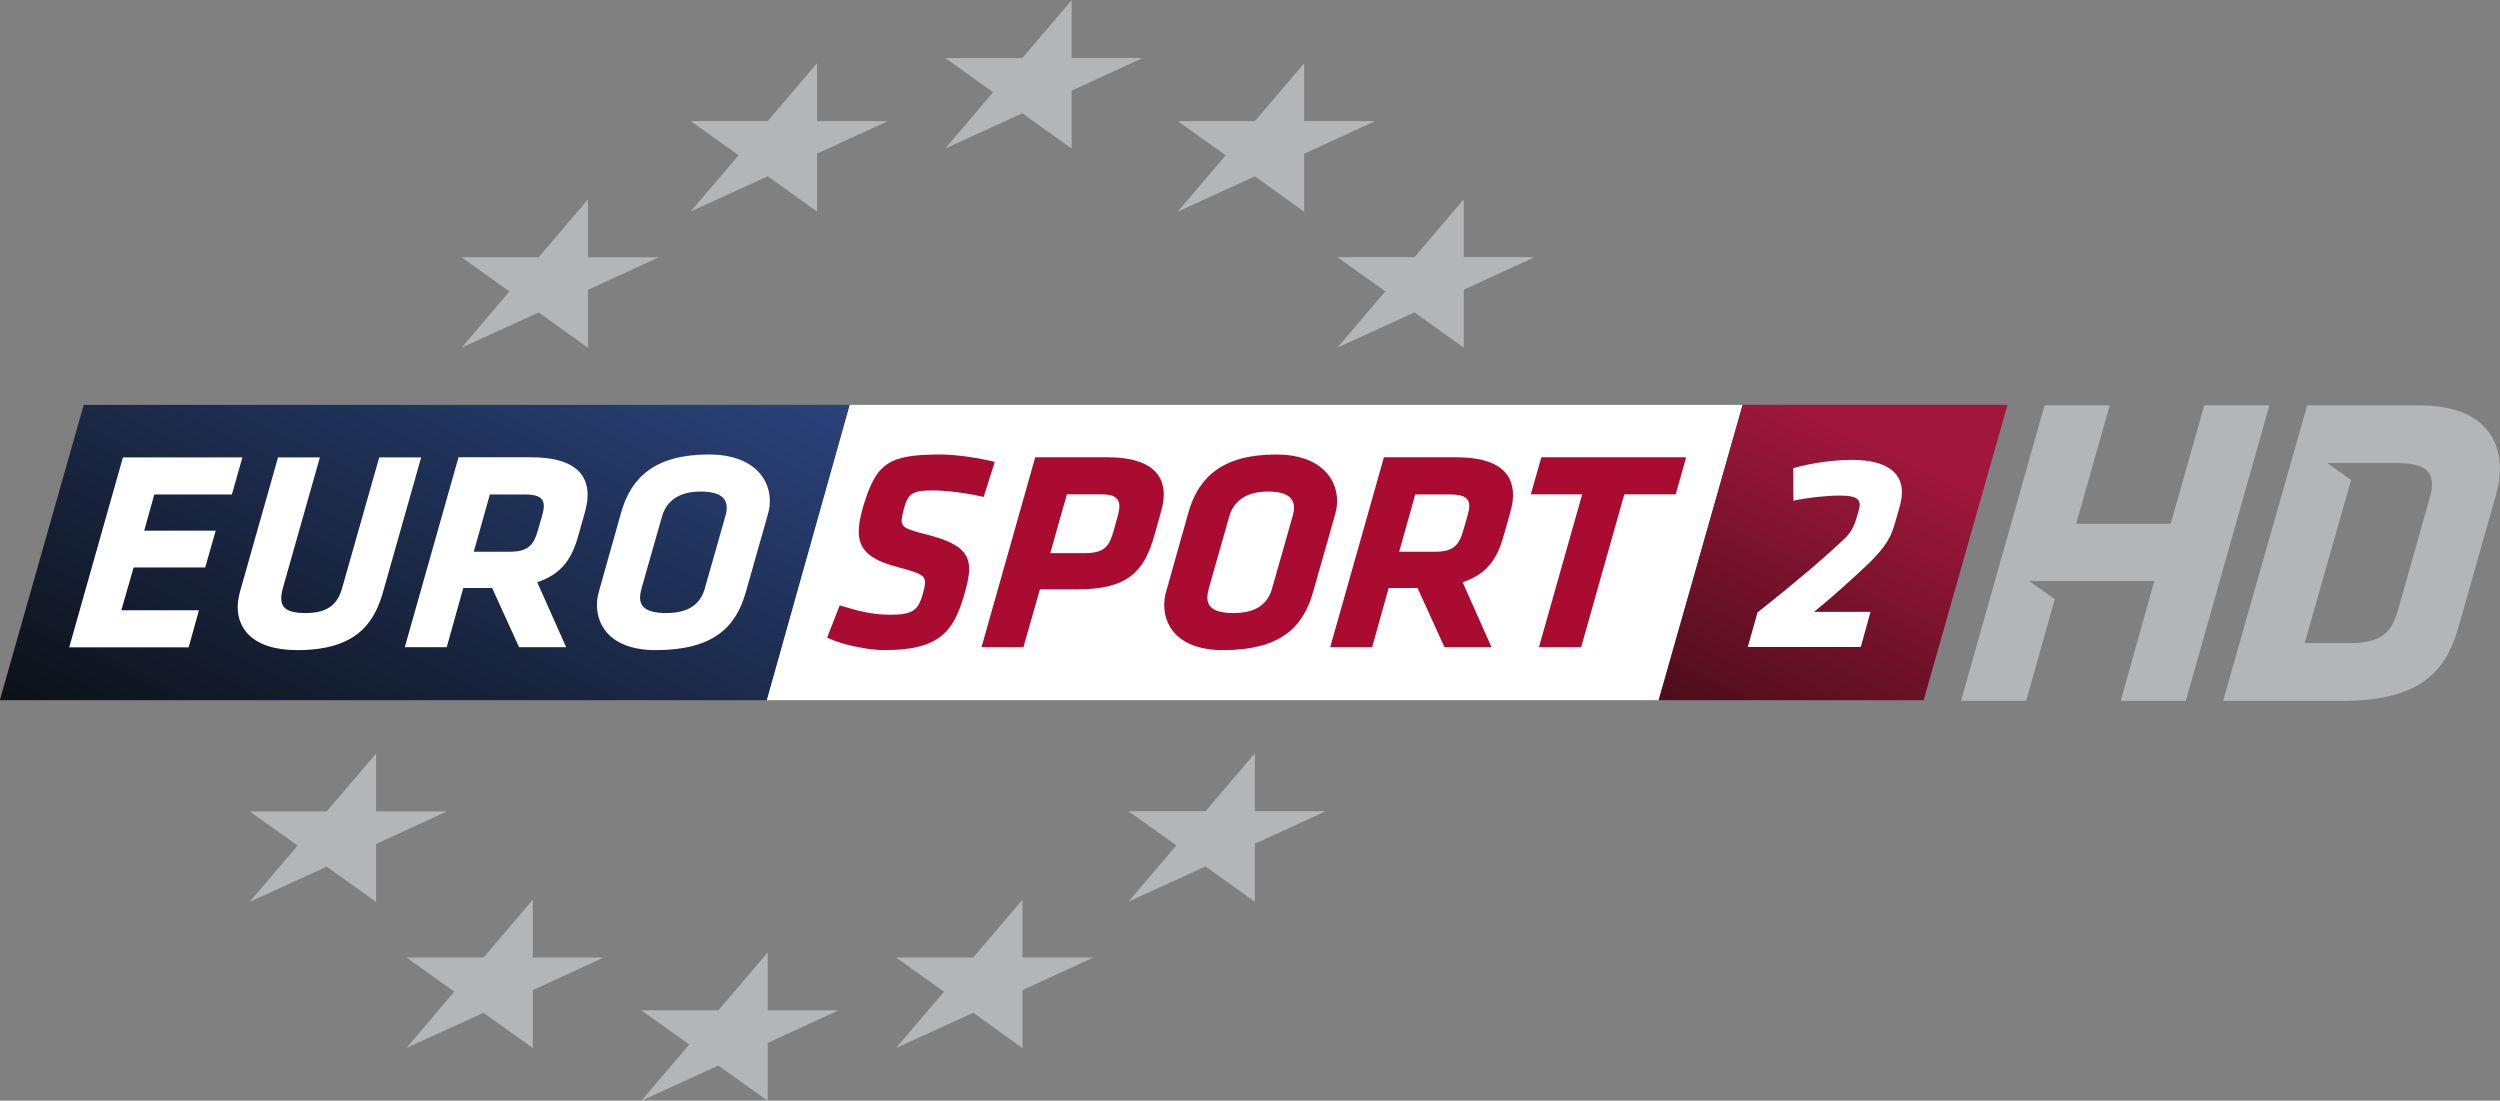 <?xml version="1.0" encoding="UTF-8" standalone="no"?>
<!-- Created with Inkscape (http://www.inkscape.org/) -->

<svg
   xmlns:dc="http://purl.org/dc/elements/1.1/"
   xmlns:cc="http://creativecommons.org/ns#"
   xmlns:rdf="http://www.w3.org/1999/02/22-rdf-syntax-ns#"
   xmlns:svg="http://www.w3.org/2000/svg"
   xmlns="http://www.w3.org/2000/svg"
   xmlns:sodipodi="http://sodipodi.sourceforge.net/DTD/sodipodi-0.dtd"
   xmlns:inkscape="http://www.inkscape.org/namespaces/inkscape"
   width="407.449"
   height="179.381"
   id="svg13747"
   version="1.1"
   inkscape:version="0.48.2 r9819"
   sodipodi:docname="AJAX1.svg"
   inkscape:export-filename="C:\Users\LuWe\Documents\Internet\Wikipedia\sky\Eurosport 2.png"
   inkscape:export-xdpi="275.05066"
   inkscape:export-ydpi="275.05066">
  <rect width="100%" height="100%" fill="#808080" stroke="none"/>
  <defs
     id="defs13749">
    <linearGradient
       x1="0"
       y1="0"
       x2="1"
       y2="0"
       gradientUnits="userSpaceOnUse"
       gradientTransform="matrix(-3.166,-6.754,-6.754,3.166,333.539,421.854)"
       spreadMethod="pad"
       id="linearGradient4317">
      <stop
         style="stop-opacity:1;stop-color:#a1173b"
         offset="0"
         id="stop4319" />
      <stop
         style="stop-opacity:1;stop-color:#160707"
         offset="0.775"
         id="stop4321" />
      <stop
         style="stop-opacity:1;stop-color:#160707"
         offset="1"
         id="stop4323" />
    </linearGradient>
    <linearGradient
       x1="0"
       y1="0"
       x2="1"
       y2="0"
       gradientUnits="userSpaceOnUse"
       gradientTransform="matrix(-3.652,-7.459,-7.459,3.652,319.832,424.526)"
       spreadMethod="pad"
       id="linearGradient4217">
      <stop
         style="stop-opacity:1;stop-color:#2e4988"
         offset="0"
         id="stop4219" />
      <stop
         style="stop-opacity:1;stop-color:#0a0d0f"
         offset="1"
         id="stop4221" />
    </linearGradient>
    <linearGradient
       x1="0"
       y1="0"
       x2="1"
       y2="0"
       gradientUnits="userSpaceOnUse"
       gradientTransform="matrix(-3.166,-6.754,-6.754,3.166,333.539,421.854)"
       spreadMethod="pad"
       id="linearGradient4317-6">
      <stop
         style="stop-opacity:1;stop-color:#a1173b"
         offset="0"
         id="stop4319-3" />
      <stop
         style="stop-opacity:1;stop-color:#160707"
         offset="0.775"
         id="stop4321-4" />
      <stop
         style="stop-opacity:1;stop-color:#160707"
         offset="1"
         id="stop4323-3" />
    </linearGradient>
    <linearGradient
       x1="0"
       y1="0"
       x2="1"
       y2="0"
       gradientUnits="userSpaceOnUse"
       gradientTransform="matrix(-3.652,-7.459,-7.459,3.652,319.832,424.526)"
       spreadMethod="pad"
       id="linearGradient4217-6">
      <stop
         style="stop-opacity:1;stop-color:#2e4988"
         offset="0"
         id="stop4219-9" />
      <stop
         style="stop-opacity:1;stop-color:#0a0d0f"
         offset="1"
         id="stop4221-6" />
    </linearGradient>
    <clipPath
       clipPathUnits="userSpaceOnUse"
       id="clipPath5595">
      <path
         inkscape:connector-curvature="0"
         d="m 67.936,554.715 -23.193,0 0,-11.422 23.193,0 0,11.422 z"
         id="path5597" />
    </clipPath>
  </defs>
  <sodipodi:namedview
     id="base"
     pagecolor="#ffffff"
     bordercolor="#666666"
     borderopacity="1.0"
     inkscape:pageopacity="0"
     inkscape:pageshadow="2"
     inkscape:zoom="1.4"
     inkscape:cx="345.76694"
     inkscape:cy="186.18726"
     inkscape:document-units="px"
     inkscape:current-layer="layer1"
     showgrid="false"
     inkscape:window-width="1280"
     inkscape:window-height="1004"
     inkscape:window-x="-8"
     inkscape:window-y="-8"
     inkscape:window-maximized="1"
     fit-margin-top="0"
     fit-margin-left="0"
     fit-margin-right="0"
     fit-margin-bottom="0" />
  <g
     inkscape:label="Ebene 1"
     inkscape:groupmode="layer"
     id="layer1"
     transform="translate(-263.738,-753.187)">
    <g
       transform="matrix(15.256,0,0,-15.256,-4517.64,7261.263)"
       id="g4207-3">
      <g
         id="g4209-4">
        <g
           id="g4215-1">
          <path
             inkscape:connector-curvature="0"
             d="m 314.304,422.266 8.184,0 -0.886,-3.155 -8.194,0 0.896,3.155"
             style="fill:url(#linearGradient4217-6);stroke:none"
             id="path4223-4" />
        </g>
      </g>
    </g>
    <g
       transform="matrix(15.256,0,0,-15.256,-4517.64,7261.263)"
       id="g4225-2">
      <g
         id="g4227-4"
         transform="translate(322.488,422.266)">
        <path
           inkscape:connector-curvature="0"
           d="m 0,0 9.538,0 -0.897,-3.155 -9.527,0 L 0,0"
           style="fill:#ffffff;fill-opacity:1;fill-rule:nonzero;stroke:none"
           id="path4229-9" />
        <g
           id="g4231-0"
           transform="translate(-7.765,-0.561)">
          <path
             inkscape:connector-curvature="0"
             d="m 0,0 1.276,0 -0.112,-0.396 -0.829,0 -0.108,-0.387 0.764,0 -0.112,-0.393 -0.765,0 -0.131,-0.457 0.829,0 -0.11,-0.396 -1.276,0 L 0,0"
             style="fill:#ffffff;fill-opacity:1;fill-rule:nonzero;stroke:none"
             id="path4233-6" />
          <g
             id="g4235-1"
             transform="translate(1.229,-1.544)">
            <path
               inkscape:connector-curvature="0"
               d="m 0,0 c 0.004,0.033 0.011,0.07 0.02,0.104 l 0.408,1.44 0.447,0 -0.391,-1.38 C 0.474,0.131 0.468,0.101 0.464,0.07 0.451,-0.052 0.508,-0.119 0.721,-0.119 c 0.244,0 0.343,0.098 0.391,0.265 l 0.397,1.398 0.448,0 -0.408,-1.44 C 1.452,-0.238 1.252,-0.515 0.633,-0.515 0.143,-0.515 -0.029,-0.268 0,0"
               style="fill:#ffffff;fill-opacity:1;fill-rule:nonzero;stroke:none"
               id="path4237-3" />
            <g
               id="g4239-7"
               transform="translate(3.248,0.917)">
              <path
                 inkscape:connector-curvature="0"
                 d="M 0,0 C 0.01,0.034 0.017,0.07 0.018,0.085 0.029,0.189 -0.03,0.231 -0.185,0.231 l -0.372,0 -0.172,-0.612 0.384,0 c 0.198,0 0.257,0.073 0.301,0.229 L 0,0 z m -0.533,-0.768 -0.308,0 -0.177,-0.633 -0.448,0 0.574,2.029 0.777,0 C 0.32,0.628 0.516,0.463 0.484,0.165 0.479,0.125 0.469,0.085 0.458,0.04 L 0.389,-0.204 C 0.32,-0.457 0.211,-0.618 -0.051,-0.707 L 0.258,-1.401 l -0.503,0 -0.288,0.633"
                 style="fill:#ffffff;fill-opacity:1;fill-rule:nonzero;stroke:none"
                 id="path4241-2" />
              <g
                 id="g4243-4"
                 transform="translate(1.972,0.061)">
                <path
                   inkscape:connector-curvature="0"
                   d="m 0,0 c 0.013,0.125 -0.061,0.201 -0.277,0.201 -0.231,0 -0.364,-0.1 -0.412,-0.262 l -0.22,-0.774 c -0.006,-0.024 -0.011,-0.048 -0.014,-0.07 -0.013,-0.121 0.059,-0.192 0.278,-0.192 0.232,0 0.363,0.089 0.412,0.262 l 0.22,0.774 C -0.007,-0.04 -0.002,-0.018 0,0 z m -1.382,-0.953 c 0.004,0.03 0.01,0.064 0.02,0.094 l 0.236,0.838 c 0.107,0.377 0.365,0.618 0.937,0.618 0.482,0 0.678,-0.274 0.648,-0.551 C 0.456,0.018 0.449,-0.015 0.44,-0.046 L 0.205,-0.874 c -0.109,-0.387 -0.362,-0.619 -0.962,-0.619 -0.478,0 -0.654,0.265 -0.625,0.54"
                   style="fill:#ffffff;fill-opacity:1;fill-rule:nonzero;stroke:none"
                   id="path4245-8" />
                <g
                   id="g4247-1"
                   transform="translate(1.074,-1.359)">
                  <path
                     inkscape:connector-curvature="0"
                     d="m 0,0 0.134,0.344 c 0.189,-0.058 0.346,-0.1 0.541,-0.1 0.237,0 0.297,0.045 0.347,0.222 0.013,0.043 0.02,0.079 0.023,0.107 0.01,0.091 -0.048,0.115 -0.288,0.179 -0.329,0.086 -0.441,0.205 -0.416,0.442 0.007,0.064 0.024,0.137 0.048,0.219 0.137,0.451 0.269,0.543 0.82,0.543 0.155,0 0.408,-0.034 0.582,-0.08 L 1.672,1.502 C 1.497,1.544 1.268,1.572 1.131,1.572 0.912,1.572 0.866,1.541 0.821,1.38 0.81,1.334 0.8,1.298 0.797,1.27 0.787,1.173 0.846,1.158 1.077,1.097 1.445,1.002 1.536,0.886 1.514,0.679 1.507,0.615 1.49,0.545 1.466,0.463 1.348,0.046 1.183,-0.134 0.607,-0.134 0.44,-0.134 0.15,-0.076 0,0"
                     style="fill:#aa0c31;fill-opacity:1;fill-rule:nonzero;stroke:none"
                     id="path4249-9" />
                  <g
                     id="g4251-5"
                     transform="translate(3.102,1.289)">
                    <path
                       inkscape:connector-curvature="0"
                       d="M 0,0 C 0.01,0.037 0.016,0.067 0.019,0.088 0.03,0.192 -0.026,0.241 -0.163,0.241 l -0.378,0 -0.177,-0.628 0.369,0 c 0.207,0 0.26,0.073 0.304,0.226 L 0,0 z m -0.829,-0.774 -0.176,-0.618 -0.448,0 0.574,2.029 0.774,0 C 0.33,0.637 0.523,0.469 0.491,0.18 0.487,0.137 0.471,0.073 0.456,0.024 L 0.392,-0.204 c -0.107,-0.378 -0.283,-0.57 -0.819,-0.57 l -0.402,0"
                       style="fill:#aa0c31;fill-opacity:1;fill-rule:nonzero;stroke:none"
                       id="path4253-0" />
                    <g
                       id="g4255-3"
                       transform="translate(1.884,0.07)">
                      <path
                         inkscape:connector-curvature="0"
                         d="m 0,0 c 0.013,0.125 -0.061,0.201 -0.277,0.201 -0.231,0 -0.364,-0.1 -0.412,-0.262 l -0.22,-0.774 c -0.006,-0.024 -0.011,-0.048 -0.014,-0.07 -0.013,-0.121 0.059,-0.192 0.278,-0.192 0.232,0 0.363,0.089 0.412,0.262 l 0.22,0.774 C -0.007,-0.04 -0.002,-0.018 0,0 z m -1.382,-0.953 c 0.003,0.03 0.01,0.064 0.02,0.094 l 0.236,0.838 c 0.107,0.377 0.365,0.618 0.937,0.618 0.481,0 0.678,-0.274 0.648,-0.551 C 0.456,0.018 0.449,-0.015 0.44,-0.046 L 0.205,-0.874 c -0.109,-0.387 -0.362,-0.619 -0.962,-0.619 -0.478,0 -0.654,0.265 -0.625,0.54"
                         style="fill:#aa0c31;fill-opacity:1;fill-rule:nonzero;stroke:none"
                         id="path4257-6" />
                      <g
                         id="g4259-6"
                         transform="translate(1.854,-0.061)">
                        <path
                           inkscape:connector-curvature="0"
                           d="M 0,0 C 0.01,0.034 0.017,0.07 0.018,0.085 0.03,0.189 -0.03,0.231 -0.185,0.231 l -0.372,0 -0.172,-0.612 0.384,0 c 0.198,0 0.257,0.073 0.301,0.229 L 0,0 z m -0.533,-0.768 -0.308,0 -0.177,-0.633 -0.448,0 0.574,2.029 0.777,0 C 0.32,0.628 0.516,0.463 0.484,0.165 0.48,0.125 0.469,0.085 0.458,0.04 L 0.389,-0.204 C 0.32,-0.457 0.211,-0.618 -0.051,-0.707 L 0.258,-1.401 l -0.503,0 -0.288,0.633"
                           style="fill:#aa0c31;fill-opacity:1;fill-rule:nonzero;stroke:none"
                           id="path4261-2" />
                        <g
                           id="g4263-1"
                           transform="translate(1.215,-1.401)">
                          <path
                             inkscape:connector-curvature="0"
                             d="m 0,0 -0.451,0 0.462,1.633 -0.549,0 0.113,0.396 1.547,0 L 1.01,1.633 0.461,1.633 0,0"
                             style="fill:#aa0c31;fill-opacity:1;fill-rule:nonzero;stroke:none"
                             id="path4265-4" />
                          <g
                             id="g4267-9"
                             transform="translate(-10.61,3.199)">
                            <path
                               inkscape:connector-curvature="0"
                               d="m 0,0 -0.527,0.377 -0.823,-0.376 0.511,0.601 -0.511,0.365 0.823,0 L 0,1.585 0,0.967 0.757,0.967 0,0.619 0,0"
                               style="fill:#b3b5b7;fill-opacity:1;fill-rule:nonzero;stroke:none"
                               id="path4269-1" />
                            <g
                               id="g4271-8"
                               transform="translate(2.447,1.455)">
                              <path
                                 inkscape:connector-curvature="0"
                                 d="m 0,0 -0.527,0.377 -0.823,-0.376 0.512,0.601 -0.512,0.365 0.823,0 L 0,1.585 0,0.967 0.757,0.967 0,0.619 0,0"
                                 style="fill:#b3b5b7;fill-opacity:1;fill-rule:nonzero;stroke:none"
                                 id="path4273-3" />
                              <g
                                 id="g4275-9"
                                 transform="translate(2.72,0.673)">
                                <path
                                   inkscape:connector-curvature="0"
                                   d="m 0,0 -0.527,0.377 -0.823,-0.376 0.511,0.601 -0.511,0.365 0.823,0 L 0,1.585 0,0.967 0.757,0.967 0,0.619 0,0"
                                   style="fill:#b3b5b7;fill-opacity:1;fill-rule:nonzero;stroke:none"
                                   id="path4277-0" />
                                <g
                                   id="g4279-3"
                                   transform="translate(2.484,-0.674)">
                                <path
                                   inkscape:connector-curvature="0"
                                   d="m 0,0 -0.527,0.377 -0.823,-0.376 0.512,0.601 -0.512,0.365 0.823,0 L 0,1.585 0,0.967 0.757,0.967 0,0.619 0,0"
                                   style="fill:#b3b5b7;fill-opacity:1;fill-rule:nonzero;stroke:none"
                                   id="path4281-9" />
                                <g
                                   id="g4283-8"
                                   transform="translate(1.705,-1.453)">
                                <path
                                   inkscape:connector-curvature="0"
                                   d="m 0,0 -0.527,0.377 -0.823,-0.376 0.512,0.601 -0.512,0.365 0.823,0 L 0,1.585 0,0.967 0.757,0.967 0,0.619 0,0"
                                   style="fill:#b3b5b7;fill-opacity:1;fill-rule:nonzero;stroke:none"
                                   id="path4285-1" />
                                <g
                                   id="g4287-3"
                                   transform="translate(-2.232,-5.919)">
                                <path
                                   inkscape:connector-curvature="0"
                                   d="m 0,0 -0.527,0.377 -0.823,-0.376 0.512,0.601 -0.512,0.365 0.823,0 L 0,1.585 0,0.967 0.757,0.967 0,0.619 0,0"
                                   style="fill:#b3b5b7;fill-opacity:1;fill-rule:nonzero;stroke:none"
                                   id="path4289-9" />
                                <g
                                   id="g4291-5"
                                   transform="translate(-5.204,-2.127)">
                                <path
                                   inkscape:connector-curvature="0"
                                   d="m 0,0 -0.527,0.377 -0.823,-0.376 0.512,0.601 -0.512,0.365 0.823,0 L 0,1.585 0,0.967 0.757,0.967 0,0.619 0,0"
                                   style="fill:#b3b5b7;fill-opacity:1;fill-rule:nonzero;stroke:none"
                                   id="path4293-4" />
                                <g
                                   id="g4295-9"
                                   transform="translate(-4.184,2.125)">
                                <path
                                   inkscape:connector-curvature="0"
                                   d="m 0,0 -0.527,0.377 -0.823,-0.376 0.512,0.601 -0.512,0.365 0.823,0 L 0,1.585 0,0.967 0.757,0.967 0,0.619 0,0"
                                   style="fill:#b3b5b7;fill-opacity:1;fill-rule:nonzero;stroke:none"
                                   id="path4297-2" />
                                <g
                                   id="g4299-4"
                                   transform="translate(6.906,-1.561)">
                                <path
                                   inkscape:connector-curvature="0"
                                   d="m 0,0 -0.527,0.377 -0.823,-0.376 0.511,0.601 -0.511,0.365 0.823,0 L 0,1.585 0,0.967 0.757,0.967 0,0.619 0,0"
                                   style="fill:#b3b5b7;fill-opacity:1;fill-rule:nonzero;stroke:none"
                                   id="path4301-5" />
                                <g
                                   id="g4303-1"
                                   transform="translate(-5.231,0)">
                                <path
                                   inkscape:connector-curvature="0"
                                   d="m 0,0 -0.527,0.377 -0.823,-0.376 0.511,0.601 -0.511,0.365 0.823,0 L 0,1.585 0,0.967 0.757,0.967 0,0.619 0,0"
                                   style="fill:#b3b5b7;fill-opacity:1;fill-rule:nonzero;stroke:none"
                                   id="path4305-2" />
                                </g>
                                </g>
                                </g>
                                </g>
                                </g>
                                </g>
                                </g>
                              </g>
                            </g>
                          </g>
                        </g>
                      </g>
                    </g>
                  </g>
                </g>
              </g>
            </g>
          </g>
        </g>
      </g>
    </g>
    <g
       transform="matrix(15.256,0,0,-15.256,-4517.64,7261.263)"
       id="g4307-5">
      <g
         id="g4309-6">
        <g
           id="g4315-5">
          <path
             inkscape:connector-curvature="0"
             d="m 332.026,422.267 2.83,0 -0.896,-3.156 -2.831,0 0.897,3.156"
             style="fill:url(#linearGradient4317-6);stroke:none"
             id="path4325-5" />
        </g>
      </g>
    </g>
    <path
       inkscape:connector-curvature="0"
       d="m 550.171,853.008 c 4.317,-3.433 4.989,-3.997 8.757,-7.155 2.41,-2.09 3.845,-3.356 5.721,-5.157 0.992,-1.114 1.373,-1.999 1.831,-3.631 l 0.229,-0.84 c 0.458,-1.678 -0.366,-2.273 -3.112,-2.273 -2.182,0 -5.431,0.366 -7.567,0.838 l -0.024,-5.294 c 2.868,-0.84 6.545,-1.358 9.566,-1.358 5.767,0 8.513,2.182 8.101,5.996 -0.061,0.564 -0.153,1.023 -0.305,1.541 l -0.29,1.022 c -1.129,3.951 -1.205,5.157 -6.865,10.267 -2.99,2.746 -4.684,4.18 -6.819,5.95 l 9.199,0 -1.587,5.721 -18.414,0 1.587,-5.629"
       style="fill:#ffffff;fill-opacity:1;fill-rule:nonzero;stroke:none"
       id="path4331-8" />
    <g
       transform="matrix(15.706,0,0,-15.706,-395.832,9465.671)"
       id="g5591">
      <g
         id="g5593"
         clip-path="url(#clipPath5595)">
        <g
           id="g5599"
           transform="translate(66.87,549.918)">
          <path
             inkscape:connector-curvature="0"
             d="M 0,0 C 0.29,0 0.377,-0.092 0.359,-0.258 0.355,-0.295 0.346,-0.336 0.332,-0.382 L 0.02,-1.486 C -0.047,-1.73 -0.127,-1.868 -0.491,-1.868 l -0.469,0 0.482,1.692 L -0.724,0 0,0 z m 0.234,0.598 -1.168,0 -0.872,-3.065 1.251,0 c 0.88,0 1.087,0.387 1.199,0.792 l 0.384,1.353 c 0.016,0.055 0.027,0.115 0.033,0.17 0.041,0.387 -0.164,0.75 -0.827,0.75"
             style="fill:#b3b5b7;fill-opacity:1;fill-rule:nonzero;stroke:none"
             id="path5601" />
        </g>
      </g>
    </g>
    <g
       transform="matrix(15.706,0,0,-15.706,-395.832,9465.671)"
       id="g5603">
      <g
         id="g5605"
         transform="translate(64.35,548.694)">
        <path
           inkscape:connector-curvature="0"
           d="m 0,0 -0.349,-1.243 0.676,0 0.867,3.066 -0.676,0 -0.348,-1.229 -0.981,0 0.348,1.229 -0.676,0 -0.867,-3.066 0.676,0 0.297,1.054 L -1.298,0 0,0"
           style="fill:#b3b5b7;fill-opacity:1;fill-rule:nonzero;stroke:none"
           id="path5607" />
      </g>
    </g>
  </g>
</svg>
